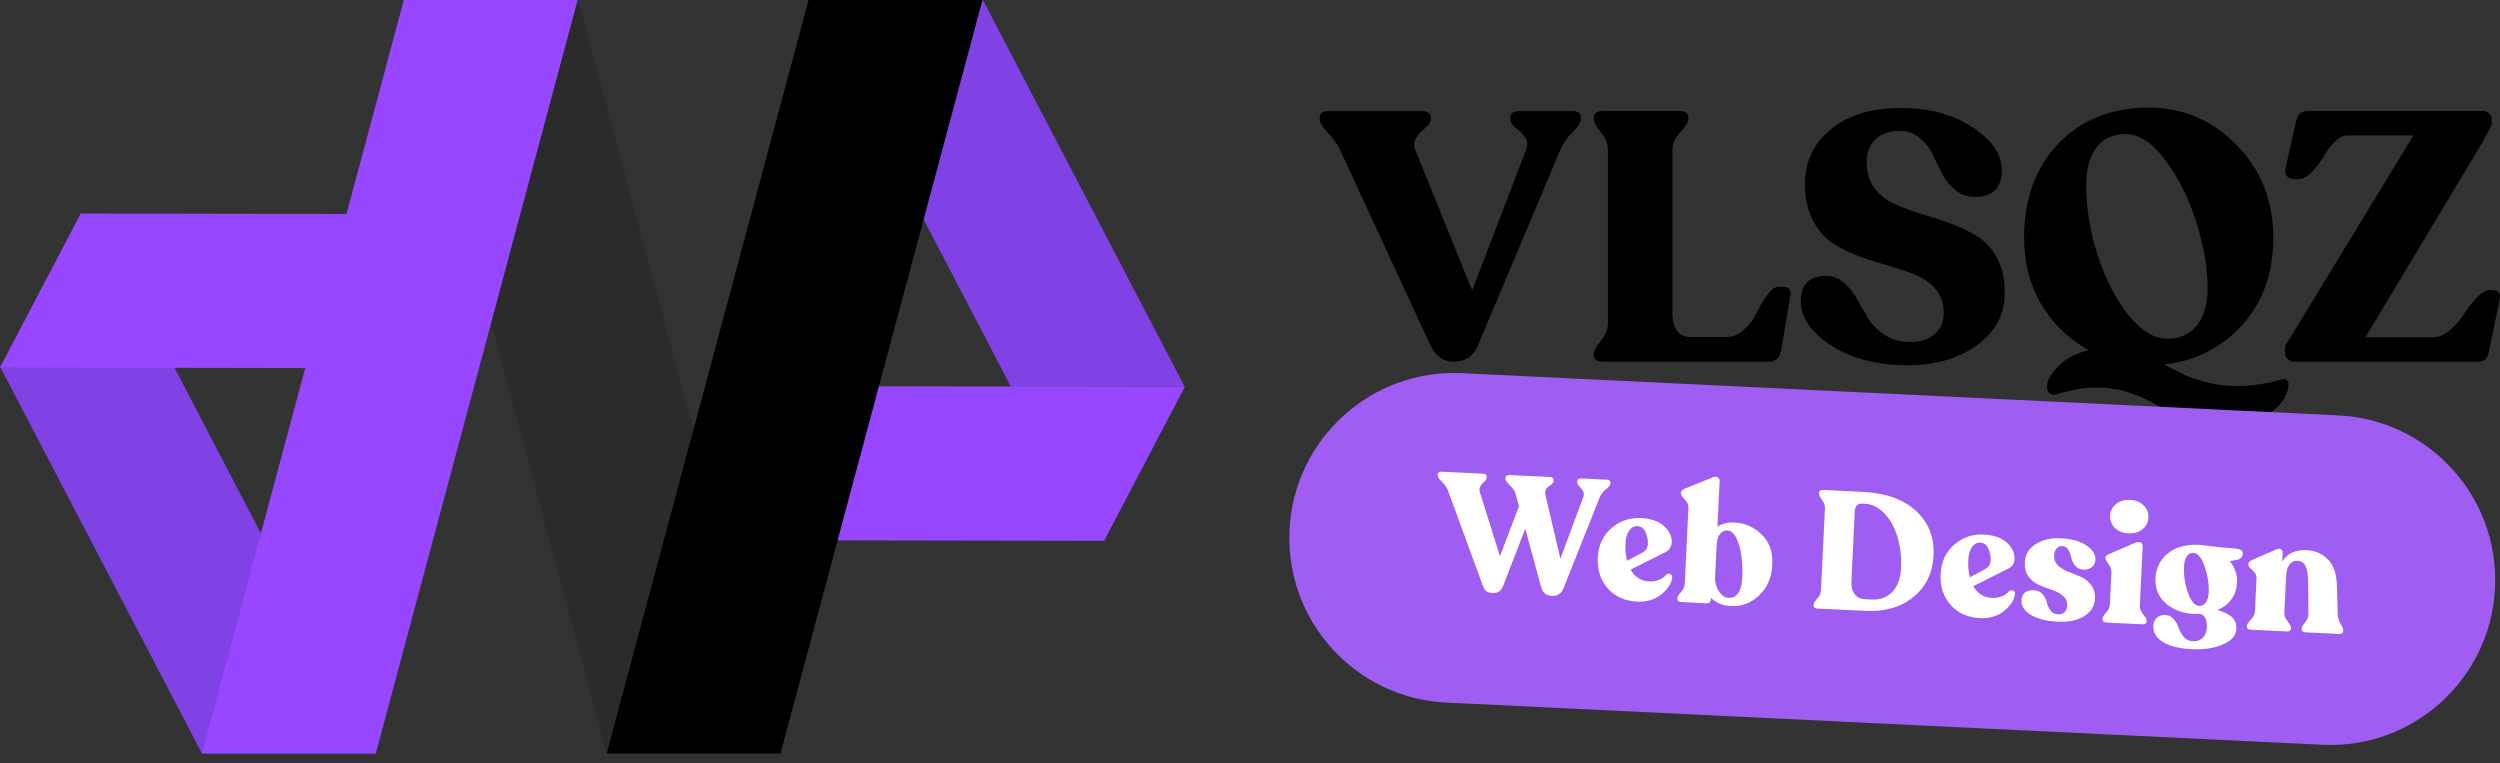 <svg xmlns="http://www.w3.org/2000/svg" width="226" height="69" viewBox="0 0 226 69" fill="none"><rect x="0" y="0" width="226" height="69" fill="#333333" stroke="none"/><g clip-path="url(#clip0_346_2277)"><path d="M142.178 10.045C142.666 10.045 142.912 10.249 142.912 10.653V10.78C142.912 11.076 142.666 11.46 142.178 11.93C141.689 12.399 141.316 12.929 141.062 13.525L133.659 31.105C133.233 32.17 132.49 32.7 131.425 32.7C130.49 32.7 129.787 32.212 129.318 31.231L121.149 13.556C120.895 13.026 120.522 12.503 120.034 11.995C119.545 11.483 119.299 11.08 119.299 10.784V10.657C119.299 10.253 119.553 10.049 120.065 10.049H128.583C129.094 10.049 129.348 10.253 129.348 10.657V10.784C129.348 11.018 129.191 11.272 128.871 11.549C128.552 11.803 128.275 12.103 128.041 12.441C127.806 12.76 127.775 13.133 127.945 13.556L133.083 26.255L137.963 13.525C138.132 13.099 138.101 12.729 137.867 12.41C137.632 12.091 137.347 11.803 137.005 11.549C136.686 11.272 136.528 11.018 136.528 10.784V10.657C136.528 10.253 136.782 10.049 137.294 10.049H142.174L142.178 10.045ZM144.843 32.697C144.331 32.697 144.078 32.493 144.078 32.089V31.962C144.078 31.708 144.289 31.324 144.716 30.812C145.143 30.282 145.354 29.747 145.354 29.216V13.518C145.354 12.987 145.143 12.464 144.716 11.957C144.289 11.426 144.078 11.03 144.078 10.776V10.649C144.078 10.245 144.331 10.041 144.843 10.041H151.861C152.373 10.041 152.627 10.245 152.627 10.649V10.776C152.627 11.03 152.381 11.426 151.892 11.957C151.423 12.468 151.188 12.987 151.188 13.518V28.386C151.188 28.959 151.315 29.451 151.573 29.855C151.85 30.258 152.242 30.462 152.754 30.462H156.072C156.669 30.462 157.211 30.228 157.699 29.759C158.211 29.289 158.591 28.77 158.849 28.197C159.126 27.624 159.434 27.101 159.776 26.636C160.114 26.167 160.445 25.932 160.764 25.932H161.21C161.741 25.932 161.957 26.197 161.849 26.728L161.018 31.674C160.891 32.354 160.518 32.693 159.903 32.693H144.843V32.697ZM172.459 33.016C169.671 33.016 167.364 32.42 165.537 31.228C163.706 30.035 162.795 28.697 162.795 27.209C162.795 25.72 163.56 24.944 165.091 24.944C165.706 24.944 166.248 25.155 166.718 25.582C167.187 25.986 167.579 26.486 167.898 27.082C168.217 27.655 168.556 28.239 168.917 28.835C169.279 29.409 169.779 29.901 170.417 30.305C171.056 30.708 171.809 30.912 172.682 30.912C173.617 30.912 174.351 30.678 174.882 30.208C175.436 29.739 175.713 29.093 175.713 28.262C175.713 27.432 175.478 26.743 175.009 26.19C174.563 25.617 173.967 25.178 173.221 24.882C172.498 24.563 171.69 24.286 170.798 24.051C169.906 23.798 169.01 23.509 168.117 23.19C167.225 22.852 166.406 22.444 165.66 21.979C164.937 21.49 164.341 20.798 163.872 19.906C163.403 18.99 163.168 17.906 163.168 16.652C163.168 14.61 163.956 12.953 165.529 11.676C167.102 10.399 169.198 9.761 171.813 9.761C174.428 9.761 176.555 10.345 178.32 11.514C180.108 12.664 180.989 13.983 180.97 15.472C180.97 16.195 180.758 16.767 180.332 17.194C179.928 17.598 179.332 17.802 178.543 17.802C177.839 17.802 177.247 17.598 176.755 17.194C176.267 16.767 175.87 16.268 175.574 15.694C175.297 15.121 175.009 14.545 174.713 13.972C174.436 13.376 174.044 12.876 173.532 12.472C173.044 12.045 172.436 11.833 171.713 11.833C170.756 11.833 170.021 12.099 169.513 12.63C169.002 13.141 168.748 13.81 168.748 14.641C168.748 15.556 168.971 16.333 169.417 16.971C169.886 17.587 170.483 18.067 171.206 18.406C171.952 18.744 172.767 19.056 173.663 19.333C174.555 19.587 175.44 19.875 176.313 20.194C177.205 20.513 178.013 20.906 178.736 21.375C179.482 21.821 180.074 22.471 180.524 23.321C180.993 24.171 181.228 25.201 181.228 26.416C181.228 28.436 180.378 30.043 178.674 31.235C176.993 32.428 174.921 33.023 172.452 33.023L172.459 33.016ZM206.433 34.262C206.56 34.239 206.667 34.285 206.752 34.389C206.86 34.496 206.902 34.635 206.879 34.804C206.813 35.804 206.198 36.685 205.029 37.454C203.86 38.242 202.499 38.635 200.945 38.635C199.88 38.635 198.837 38.442 197.818 38.062C196.818 37.7 195.98 37.285 195.299 36.816C194.619 36.369 193.757 35.954 192.715 35.569C191.696 35.208 190.642 35.027 189.558 35.027C189.004 35.027 188.473 35.069 187.962 35.154C187.45 35.239 186.962 35.346 186.492 35.473C186.046 35.6 185.789 35.677 185.727 35.696C185.493 35.696 185.312 35.612 185.185 35.443C185.077 35.292 185.035 35.081 185.058 34.804C185.081 34.55 185.166 34.304 185.312 34.07C186.077 32.835 187.246 32.028 188.819 31.647C187.031 30.67 185.608 29.297 184.543 27.532C183.5 25.767 182.977 23.755 182.977 21.502C182.977 17.991 184.008 15.152 186.073 12.983C188.158 10.814 190.88 9.73 194.242 9.73C197.345 9.73 199.995 10.857 202.187 13.11C204.398 15.345 205.506 18.152 205.506 21.532C205.506 24.682 204.571 27.297 202.698 29.382C200.826 31.443 198.464 32.635 195.615 32.954C196.488 33.4 197.126 33.72 197.53 33.912C197.934 34.104 198.572 34.316 199.445 34.55C200.337 34.785 201.241 34.9 202.156 34.9C202.964 34.9 203.656 34.846 204.229 34.743C204.825 34.658 205.302 34.562 205.664 34.454C206.025 34.346 206.283 34.285 206.429 34.262H206.433ZM192.169 12.118C191.042 12.118 190.157 12.522 189.519 13.329C188.904 14.137 188.592 15.287 188.592 16.775C188.592 18.794 188.935 20.879 189.615 23.028C190.296 25.155 191.211 26.951 192.357 28.42C193.526 29.889 194.719 30.62 195.93 30.62C197.08 30.62 197.972 30.216 198.61 29.409C199.249 28.601 199.568 27.482 199.568 26.059C199.568 24.228 199.23 22.24 198.549 20.094C197.868 17.925 196.934 16.052 195.742 14.479C194.572 12.906 193.38 12.118 192.169 12.118ZM225.223 26.22C225.862 26.22 226.104 26.517 225.958 27.113L224.969 31.931C224.819 32.443 224.554 32.697 224.173 32.697H207.39C207.179 32.697 206.987 32.624 206.817 32.474C206.648 32.324 206.563 32.143 206.563 31.931V31.516C206.563 31.389 206.594 31.251 206.66 31.101C206.744 30.951 206.852 30.782 206.979 30.589C207.106 30.397 207.19 30.27 207.233 30.205L218.174 12.241H212.209C211.805 12.241 211.401 12.453 210.998 12.879C210.613 13.283 210.286 13.729 210.009 14.218C209.732 14.706 209.382 15.164 208.956 15.591C208.552 15.995 208.136 16.198 207.71 16.198H207.517C206.752 16.198 206.463 15.806 206.656 15.018L207.548 11.03C207.633 10.668 207.752 10.414 207.898 10.264C208.067 10.114 208.325 10.041 208.663 10.041H224.489C224.7 10.041 224.881 10.114 225.031 10.264C225.181 10.414 225.254 10.595 225.254 10.807V11.222C225.254 11.33 224.977 11.872 224.423 12.849L213.832 30.493H219.893C220.447 30.493 220.977 30.27 221.489 29.824C222 29.378 222.423 28.889 222.766 28.355C223.108 27.824 223.489 27.336 223.916 26.886C224.342 26.44 224.735 26.216 225.096 26.216H225.223V26.22Z" fill="black"></path><path d="M132.179 33.735L211.378 37.55C219.601 37.946 225.946 44.934 225.55 53.156C225.154 61.378 218.166 67.724 209.944 67.328L130.744 63.513C122.522 63.117 116.177 56.129 116.573 47.907C116.969 39.684 123.957 33.339 132.179 33.735Z" fill="#9F5EF1"></path><path d="M145.247 43.353C145.477 43.365 145.589 43.465 145.581 43.657V43.719C145.574 43.849 145.439 44.019 145.174 44.23C144.912 44.438 144.724 44.688 144.608 44.976L141.351 53.16C141.155 53.656 140.805 53.891 140.301 53.868C139.786 53.844 139.466 53.594 139.336 53.125L137.882 47.803L135.909 52.902C135.725 53.398 135.409 53.637 134.967 53.614C134.694 53.602 134.49 53.541 134.355 53.433C134.221 53.314 134.109 53.129 134.021 52.871L130.89 44.334C130.783 44.057 130.598 43.795 130.337 43.549C130.087 43.296 129.964 43.099 129.971 42.957V42.911C129.983 42.719 130.11 42.63 130.348 42.642L134.063 42.822C134.294 42.834 134.405 42.934 134.398 43.126V43.188C134.39 43.299 134.317 43.415 134.182 43.542C134.044 43.657 133.929 43.792 133.829 43.949C133.732 44.096 133.713 44.272 133.775 44.476L135.598 50.287L137.313 45.768L137.005 44.618C136.944 44.395 136.774 44.149 136.498 43.884C136.217 43.607 136.082 43.399 136.09 43.257V43.211C136.101 43.019 136.221 42.93 136.451 42.942L140.105 43.119C140.347 43.13 140.463 43.23 140.455 43.422V43.469C140.447 43.561 140.397 43.653 140.301 43.749C140.205 43.834 140.105 43.911 140.001 43.976C139.897 44.03 139.813 44.13 139.743 44.269C139.678 44.407 139.663 44.569 139.705 44.749L141.062 50.506L143.135 44.915C143.205 44.715 143.193 44.538 143.101 44.384C143.008 44.226 142.893 44.088 142.758 43.957C142.635 43.819 142.574 43.696 142.578 43.584V43.523C142.589 43.33 142.716 43.242 142.958 43.253L145.239 43.365L145.247 43.353ZM150.619 51.968C150.735 51.864 150.858 51.837 150.985 51.895C151.123 51.941 151.185 52.045 151.165 52.206C151.119 52.71 150.804 53.21 150.215 53.706C149.627 54.202 148.885 54.429 147.989 54.387C146.893 54.333 146.012 53.937 145.35 53.198C144.689 52.46 144.385 51.522 144.443 50.383C144.497 49.295 144.901 48.422 145.658 47.761C146.427 47.091 147.32 46.78 148.339 46.83C149.254 46.872 149.954 47.118 150.438 47.568C150.923 48.014 151.15 48.507 151.123 49.041C151.104 49.464 150.892 49.768 150.488 49.949L147.4 51.495C147.781 52.168 148.339 52.525 149.073 52.56C149.385 52.575 149.681 52.529 149.958 52.422C150.246 52.302 150.465 52.152 150.615 51.968H150.619ZM148.031 47.56C147.727 47.545 147.473 47.684 147.27 47.98C147.073 48.272 146.966 48.645 146.943 49.099C146.912 49.703 146.962 50.237 147.093 50.695L148.539 49.918C148.808 49.749 148.954 49.499 148.969 49.168C148.985 48.837 148.916 48.487 148.762 48.13C148.619 47.768 148.373 47.58 148.031 47.564V47.56ZM156.83 47.241C157.765 47.288 158.576 47.649 159.261 48.326C159.957 48.995 160.276 49.903 160.218 51.053C160.161 52.21 159.764 53.137 159.026 53.825C158.295 54.517 157.442 54.84 156.465 54.791C155.719 54.756 155.123 54.502 154.669 54.037L154.661 54.171C154.65 54.433 154.511 54.556 154.25 54.544L151.969 54.421C151.738 54.41 151.627 54.31 151.634 54.117V54.056C151.642 53.937 151.754 53.76 151.965 53.525C152.181 53.283 152.292 53.033 152.304 52.768L152.634 45.895C152.646 45.634 152.534 45.388 152.292 45.153C152.061 44.911 151.95 44.726 151.954 44.607V44.545C151.965 44.384 152.107 44.249 152.384 44.142L154.761 43.18C154.957 43.088 155.123 43.076 155.261 43.146C155.399 43.211 155.465 43.353 155.453 43.565L155.257 47.614C155.665 47.33 156.184 47.207 156.819 47.234L156.83 47.241ZM156.261 54.041C157.026 54.079 157.438 53.46 157.499 52.195C157.53 51.591 157.507 50.983 157.434 50.376C157.372 49.768 157.226 49.214 156.999 48.718C156.78 48.222 156.499 47.968 156.157 47.953C155.884 47.941 155.657 48.049 155.476 48.283C155.303 48.507 155.207 48.826 155.188 49.237L155.046 52.168C155.023 52.629 155.134 53.056 155.376 53.441C155.63 53.825 155.922 54.029 156.257 54.044L156.261 54.041ZM164.299 55.017C164.056 55.006 163.941 54.906 163.949 54.714V54.652C163.956 54.533 164.068 54.356 164.279 54.121C164.495 53.879 164.606 53.633 164.618 53.379L164.975 45.949C164.987 45.699 164.898 45.445 164.71 45.195C164.522 44.934 164.429 44.742 164.433 44.622V44.561C164.445 44.368 164.572 44.28 164.814 44.292L168.379 44.465C170.483 44.565 172.094 45.142 173.217 46.195C174.348 47.249 174.874 48.587 174.794 50.206C174.717 51.787 174.113 53.041 172.978 53.964C171.855 54.887 170.402 55.31 168.617 55.221L164.299 55.014V55.017ZM168.606 54.167L169.21 54.198C169.956 54.233 170.571 54.006 171.059 53.514C171.548 53.022 171.813 52.298 171.859 51.341C171.905 50.364 171.798 49.441 171.54 48.572C171.279 47.691 170.886 46.976 170.356 46.426C169.829 45.864 169.225 45.568 168.552 45.538L168.387 45.53C167.933 45.507 167.694 45.738 167.671 46.222L167.367 52.552C167.344 53.045 167.441 53.433 167.66 53.718C167.879 54.002 168.194 54.152 168.606 54.171V54.167ZM181.608 53.46C181.724 53.356 181.847 53.329 181.974 53.387C182.112 53.433 182.174 53.537 182.154 53.698C182.108 54.202 181.793 54.702 181.205 55.198C180.616 55.694 179.874 55.921 178.978 55.879C177.882 55.825 177.001 55.429 176.34 54.691C175.678 53.952 175.374 53.014 175.432 51.876C175.486 50.787 175.89 49.914 176.647 49.253C177.416 48.584 178.309 48.272 179.328 48.322C180.243 48.364 180.943 48.61 181.428 49.06C181.912 49.507 182.139 49.999 182.112 50.533C182.093 50.956 181.881 51.26 181.478 51.441L178.389 52.987C178.77 53.66 179.328 54.018 180.062 54.052C180.374 54.068 180.67 54.021 180.947 53.914C181.235 53.794 181.454 53.645 181.604 53.46H181.608ZM179.02 49.053C178.716 49.037 178.462 49.176 178.259 49.472C178.063 49.764 177.955 50.137 177.932 50.591C177.901 51.195 177.951 51.729 178.082 52.187L179.528 51.41C179.797 51.241 179.943 50.991 179.958 50.66C179.974 50.33 179.905 49.98 179.751 49.622C179.609 49.26 179.362 49.072 179.02 49.056V49.053ZM185.977 56.198C185.012 56.152 184.223 55.952 183.612 55.598C183.004 55.237 182.712 54.794 182.739 54.267C182.754 53.944 182.862 53.71 183.062 53.556C183.27 53.406 183.535 53.337 183.858 53.352C184.2 53.368 184.466 53.491 184.658 53.725C184.85 53.948 184.973 54.191 185.031 54.456C185.089 54.71 185.2 54.952 185.358 55.183C185.519 55.402 185.735 55.517 186.008 55.533C186.55 55.56 186.839 55.294 186.865 54.741C186.885 54.379 186.758 54.083 186.485 53.86C186.223 53.637 185.896 53.46 185.512 53.329C185.123 53.198 184.739 53.056 184.35 52.895C183.973 52.737 183.654 52.483 183.389 52.137C183.131 51.791 183.02 51.349 183.043 50.803C183.074 50.13 183.4 49.595 184.012 49.199C184.627 48.795 185.404 48.614 186.339 48.66C187.277 48.707 188.027 48.918 188.596 49.299C189.173 49.679 189.45 50.122 189.427 50.626C189.415 50.887 189.304 51.102 189.092 51.276C188.892 51.437 188.654 51.51 188.369 51.499C188.038 51.483 187.781 51.364 187.6 51.145C187.419 50.926 187.3 50.687 187.242 50.429C187.196 50.164 187.104 49.922 186.973 49.706C186.854 49.487 186.677 49.376 186.446 49.364C186.223 49.353 186.046 49.43 185.904 49.595C185.773 49.76 185.704 49.96 185.693 50.191C185.673 50.564 185.793 50.872 186.042 51.118C186.304 51.364 186.616 51.552 186.985 51.695C187.362 51.833 187.735 51.983 188.1 52.141C188.477 52.298 188.788 52.548 189.034 52.883C189.292 53.21 189.408 53.629 189.384 54.141C189.354 54.787 189.031 55.306 188.415 55.698C187.812 56.083 187 56.252 185.985 56.202L185.977 56.198ZM192.423 48.214C191.907 48.191 191.5 48.03 191.188 47.73C190.88 47.422 190.734 47.053 190.757 46.618C190.777 46.184 190.957 45.834 191.292 45.568C191.63 45.291 192.053 45.165 192.565 45.191C193.069 45.215 193.473 45.38 193.784 45.688C194.092 45.984 194.238 46.349 194.215 46.784C194.196 47.218 194.015 47.572 193.68 47.849C193.346 48.114 192.926 48.237 192.423 48.211V48.214ZM190.415 56.279C190.173 56.267 190.057 56.167 190.065 55.975V55.913C190.073 55.794 190.184 55.61 190.396 55.367C190.611 55.125 190.723 54.879 190.734 54.625L190.873 51.756C190.884 51.495 190.796 51.237 190.607 50.987C190.419 50.726 190.327 50.549 190.331 50.46V50.399C190.338 50.279 190.461 50.168 190.7 50.068L193.034 49.06C193.249 48.98 193.415 48.98 193.534 49.053C193.653 49.126 193.707 49.249 193.699 49.41L193.442 54.756C193.43 55.006 193.53 55.264 193.738 55.529C193.957 55.79 194.065 55.983 194.057 56.106V56.167C194.046 56.36 193.915 56.448 193.661 56.437L190.415 56.279ZM201.664 49.553C202.137 49.576 202.441 49.63 202.579 49.718C202.718 49.795 202.772 49.926 202.741 50.103C202.725 50.245 202.668 50.356 202.572 50.441C202.487 50.518 202.399 50.568 202.306 50.595C202.225 50.61 202.099 50.637 201.925 50.668C201.764 50.691 201.645 50.71 201.576 50.726C202.041 51.314 202.26 51.949 202.225 52.633C202.168 53.81 201.583 54.652 200.468 55.152C201.106 55.325 201.552 55.552 201.814 55.837C202.075 56.11 202.195 56.452 202.175 56.852C202.145 57.444 201.745 57.91 200.972 58.248C200.199 58.594 199.253 58.74 198.134 58.686C197.038 58.633 196.172 58.421 195.545 58.048C194.926 57.675 194.634 57.171 194.665 56.536C194.676 56.275 194.78 56.048 194.969 55.856C195.157 55.663 195.422 55.575 195.753 55.59C196.057 55.606 196.307 55.733 196.507 55.975C196.718 56.217 196.864 56.483 196.953 56.767C197.049 57.056 197.199 57.317 197.399 57.559C197.607 57.813 197.872 57.944 198.184 57.959C198.576 57.99 198.887 57.886 199.122 57.656C199.357 57.436 199.48 57.133 199.499 56.752C199.533 56.056 199.341 55.641 198.922 55.498C198.699 55.506 198.518 55.51 198.376 55.502C197.307 55.452 196.441 55.125 195.772 54.529C195.115 53.933 194.807 53.187 194.853 52.291C194.899 51.333 195.28 50.576 195.991 50.014C196.714 49.453 197.622 49.199 198.707 49.253C198.987 49.268 199.43 49.314 200.033 49.391C200.633 49.472 201.179 49.522 201.66 49.545L201.664 49.553ZM197.434 51.21C197.395 52.006 197.514 52.795 197.791 53.575C198.064 54.356 198.399 54.756 198.791 54.775C199.045 54.787 199.245 54.687 199.395 54.471C199.556 54.248 199.649 53.937 199.668 53.544C199.703 52.829 199.583 52.06 199.31 51.241C199.037 50.422 198.695 49.999 198.28 49.98C198.037 49.968 197.841 50.068 197.691 50.283C197.541 50.499 197.453 50.806 197.434 51.21ZM211.344 55.637C211.351 55.89 211.436 56.144 211.594 56.406C211.755 56.656 211.828 56.844 211.824 56.979V57.04C211.813 57.233 211.686 57.321 211.444 57.309L208.421 57.163C208.179 57.152 208.063 57.052 208.071 56.86V56.798C208.079 56.679 208.183 56.494 208.386 56.252C208.59 56.01 208.686 55.764 208.679 55.51L208.659 52.798C208.656 52.052 208.579 51.518 208.433 51.199C208.298 50.879 208.056 50.71 207.713 50.695C207.39 50.679 207.14 50.799 206.956 51.053C206.783 51.306 206.683 51.66 206.663 52.114L206.506 55.406C206.494 55.656 206.594 55.913 206.802 56.179C207.01 56.44 207.113 56.633 207.106 56.752V56.813C207.094 57.006 206.967 57.094 206.725 57.083L203.464 56.925C203.222 56.913 203.106 56.813 203.114 56.621V56.56C203.122 56.44 203.241 56.26 203.475 56.017C203.71 55.775 203.833 55.529 203.845 55.279L203.987 52.302C203.998 52.091 203.941 51.91 203.818 51.764C203.695 51.606 203.564 51.475 203.429 51.368C203.302 51.252 203.245 51.133 203.248 51.01V50.964C203.256 50.833 203.383 50.714 203.629 50.602L205.794 49.66C205.99 49.587 206.133 49.595 206.217 49.679C206.313 49.756 206.36 49.88 206.352 50.049L206.317 50.76C206.775 50.026 207.513 49.683 208.532 49.733C209.286 49.768 209.925 50.049 210.444 50.568C210.963 51.087 211.236 51.902 211.263 53.014L211.332 55.637H211.344Z" fill="white"></path><path d="M107.104 34.973H91.395L73.143 0H88.853L107.104 34.973Z" fill="#8041E5"></path><path d="M70.543 68.112H54.825L36.573 0H52.283L70.543 68.112Z" fill="#2B2B2B"></path><path d="M33.97 68.108H18.252L0 33.139H15.718L33.97 68.112V68.108Z" fill="#8041E5"></path><path d="M46.745 19.375L39.454 33.293L0 33.22L7.299 19.302L46.745 19.375Z" fill="#9747FF"></path><path d="M107.104 34.973L99.809 48.891L60.363 48.818L67.655 34.9L107.101 34.973H107.104Z" fill="#9747FF"></path><path d="M18.26 68.112H33.97L52.218 0H36.508L18.256 68.112H18.26Z" fill="#9747FF"></path><path d="M54.844 68.112H70.554L88.814 0H73.097L54.844 68.112Z" fill="black"></path></g><defs><clipPath id="clip0_346_2277"><rect width="226" height="68.112" fill="white"></rect></clipPath></defs></svg>